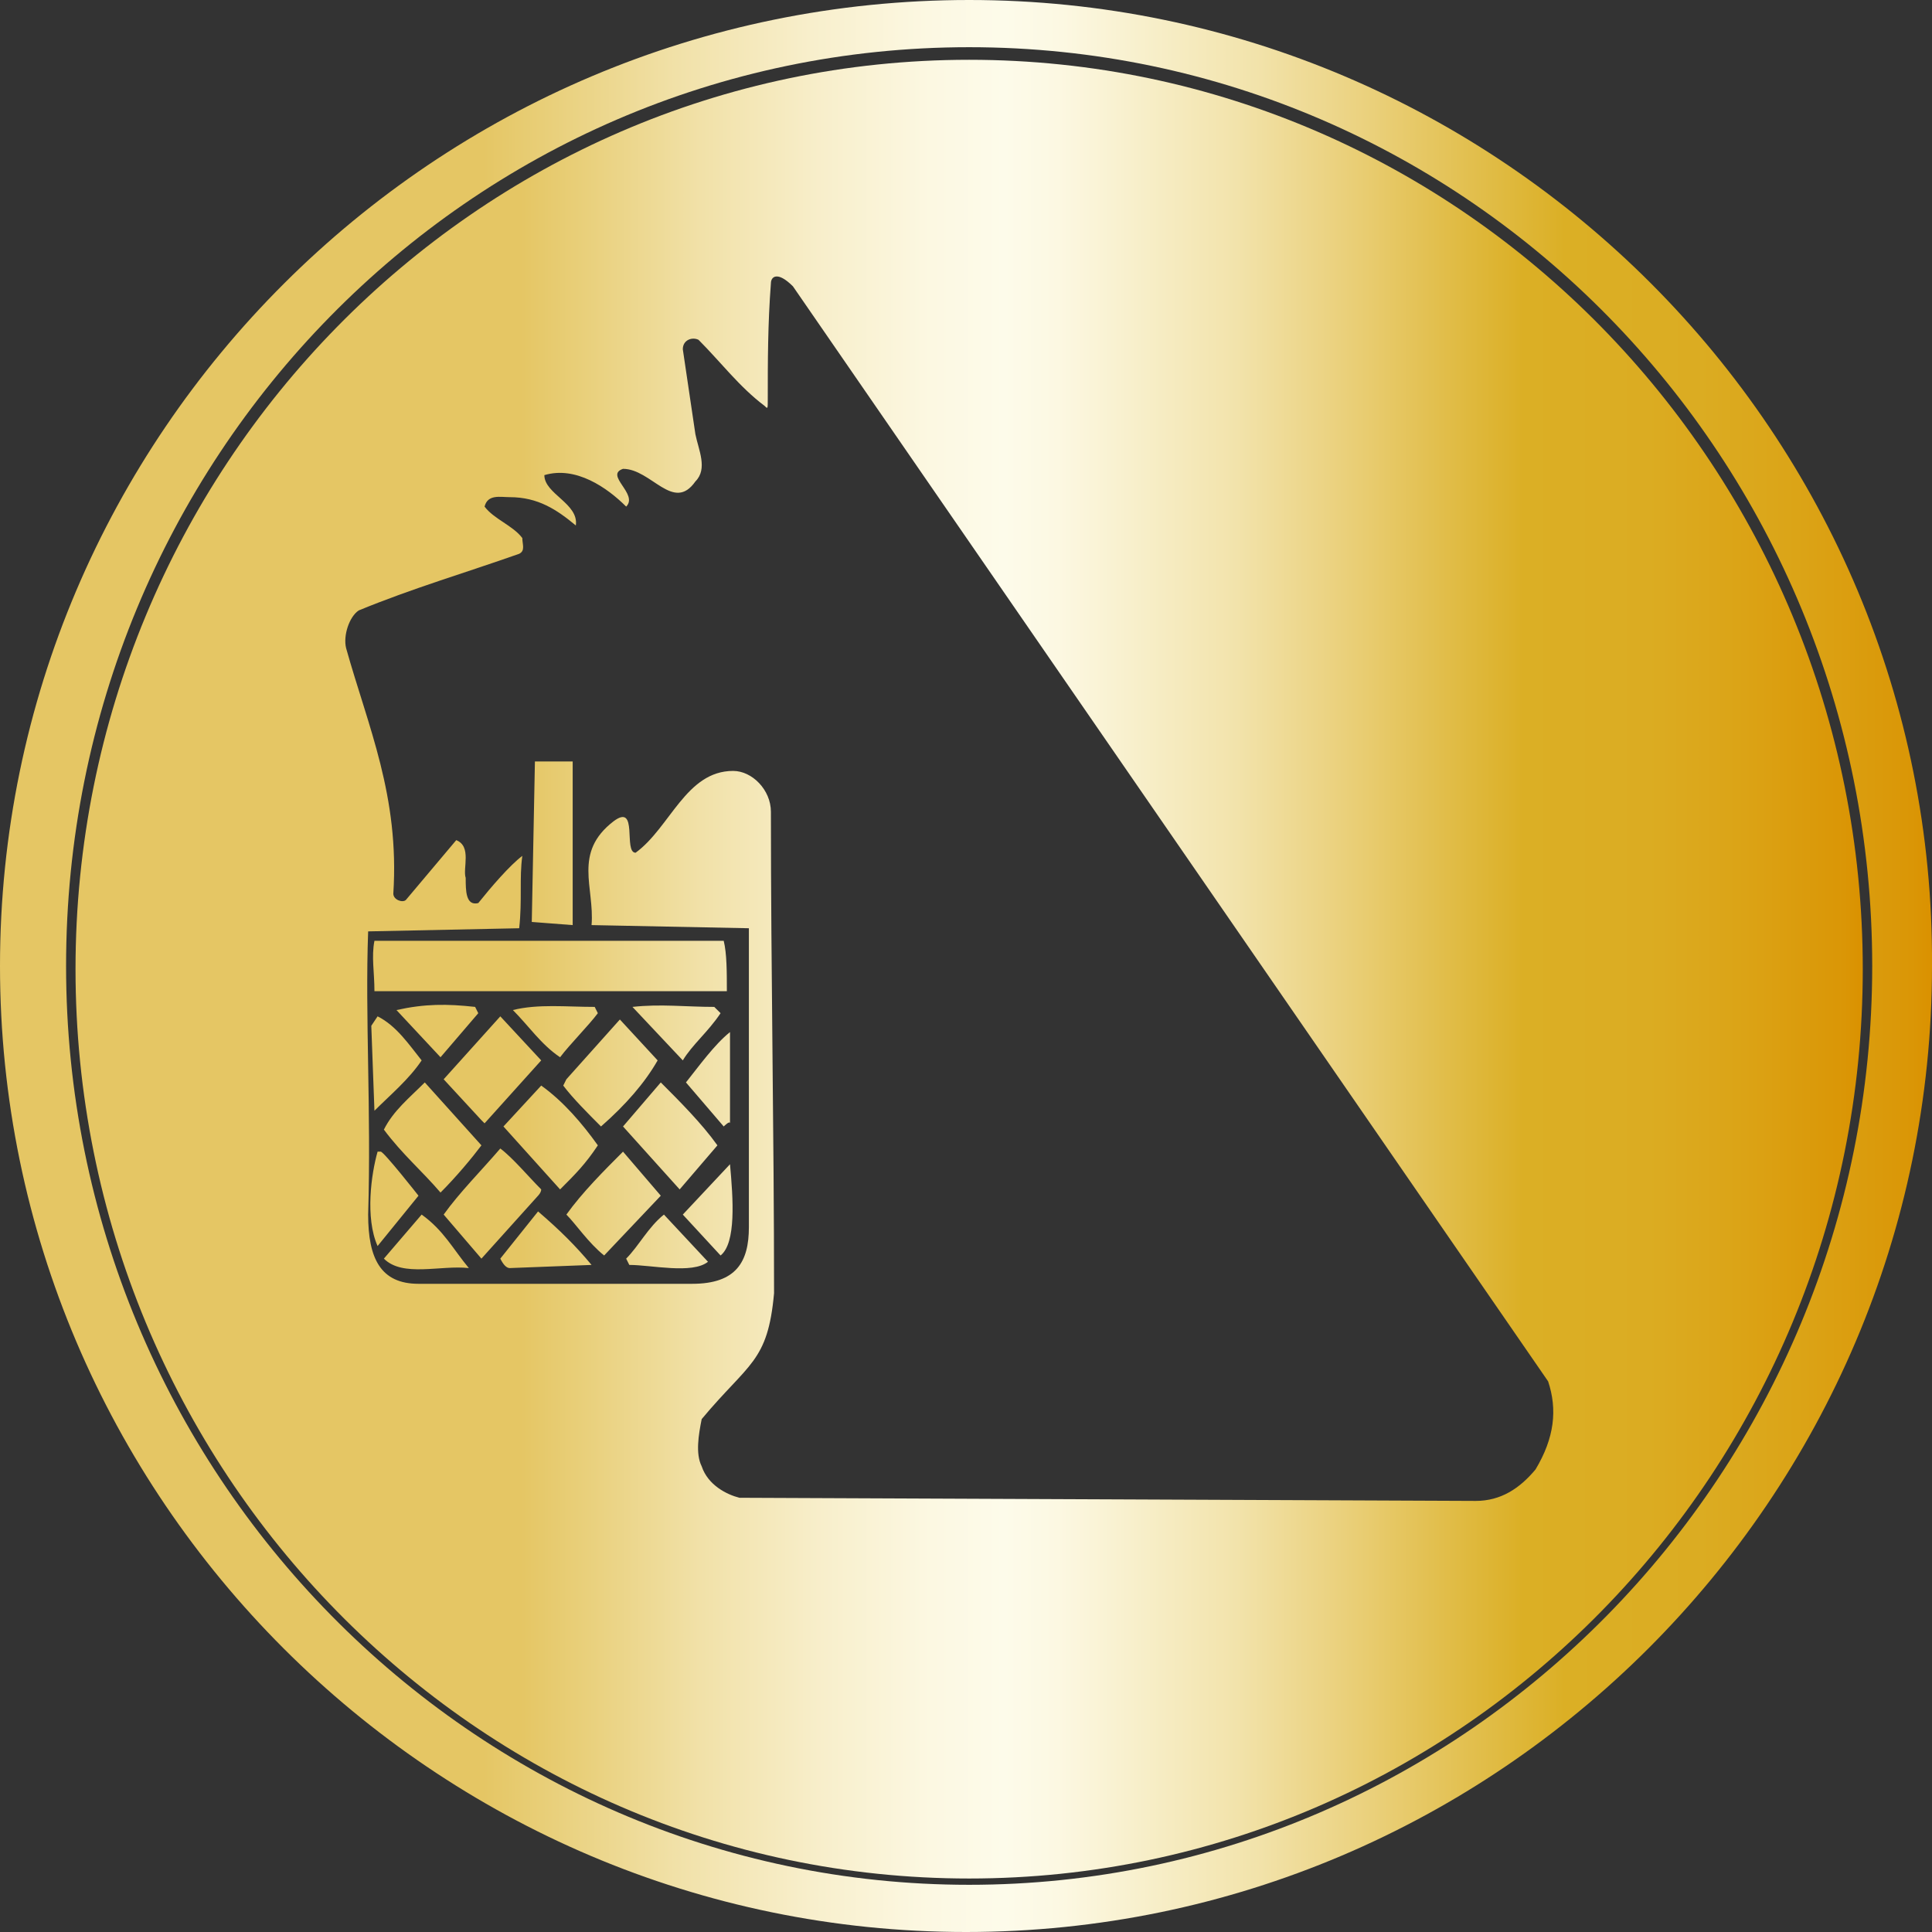 <?xml version="1.0" encoding="utf-8"?>
<!-- Generator: Adobe Illustrator 27.0.1, SVG Export Plug-In . SVG Version: 6.00 Build 0)  -->
<svg version="1.1" id="Ebene_1" xmlns="http://www.w3.org/2000/svg" xmlns:xlink="http://www.w3.org/1999/xlink" x="0px" y="0px"
	 viewBox="0 0 61.4 61.4" style="enable-background:new 0 0 61.4 61.4;" xml:space="preserve">
<rect x="0" y="0" width="61.4" height="61.4" fill="#333333" stroke="none"/>
<style type="text/css">
	.st0{fill:url(#SVGID_1_);}
	.st1{fill:url(#SVGID_00000179640049840812727210000013645721330220903081_);}
</style>
<g>
	
		<linearGradient id="SVGID_1_" gradientUnits="userSpaceOnUse" x1="-242.5" y1="-815.7" x2="-181.1" y2="-815.7" gradientTransform="matrix(1 0 0 -1 242.5 -785)">
		<stop  offset="1.000000e-02" style="stop-color:#E5C664"/>
		<stop  offset="0.25" style="stop-color:#E5C664"/>
		<stop  offset="0.28" style="stop-color:#E8CE77"/>
		<stop  offset="0.35" style="stop-color:#F1E1A8"/>
		<stop  offset="0.42" style="stop-color:#F8EFCC"/>
		<stop  offset="0.48" style="stop-color:#FCF8E2"/>
		<stop  offset="0.52" style="stop-color:#FDFBEA"/>
		<stop  offset="0.55" style="stop-color:#FCF8E2"/>
		<stop  offset="0.59" style="stop-color:#F8F0CD"/>
		<stop  offset="0.65" style="stop-color:#F2E3AB"/>
		<stop  offset="0.71" style="stop-color:#EAD07B"/>
		<stop  offset="0.78" style="stop-color:#DFB93E"/>
		<stop  offset="0.81" style="stop-color:#DBAF25"/>
		<stop  offset="0.88" style="stop-color:#DBAC22"/>
		<stop  offset="0.93" style="stop-color:#DBA417"/>
		<stop  offset="0.99" style="stop-color:#DA9606"/>
		<stop  offset="1" style="stop-color:#DA9100"/>
	</linearGradient>
	<path class="st0" d="M30.8,0C13.8,0,0,13.8,0,30.7s13.8,30.7,30.7,30.7s30.7-13.8,30.7-30.7C61.5,13.8,47.7,0,30.8,0z M30.8,59.9
		c-15.8,0-28.7-13.1-28.7-29.2S14.9,1.5,30.8,1.5s28.7,13.1,28.7,29.2S46.6,59.9,30.8,59.9z"/>
	
		<linearGradient id="SVGID_00000145026867744642442090000012867546381080825485_" gradientUnits="userSpaceOnUse" x1="-240.155" y1="-815.773" x2="-183.298" y2="-815.773" gradientTransform="matrix(1 0 0 -1 242.5 -785)">
		<stop  offset="1.000000e-02" style="stop-color:#E5C664"/>
		<stop  offset="0.25" style="stop-color:#E5C664"/>
		<stop  offset="0.28" style="stop-color:#E8CE77"/>
		<stop  offset="0.35" style="stop-color:#F1E1A8"/>
		<stop  offset="0.42" style="stop-color:#F8EFCC"/>
		<stop  offset="0.48" style="stop-color:#FCF8E2"/>
		<stop  offset="0.52" style="stop-color:#FDFBEA"/>
		<stop  offset="0.55" style="stop-color:#FCF8E2"/>
		<stop  offset="0.59" style="stop-color:#F8F0CD"/>
		<stop  offset="0.65" style="stop-color:#F2E3AB"/>
		<stop  offset="0.71" style="stop-color:#EAD07B"/>
		<stop  offset="0.78" style="stop-color:#DFB93E"/>
		<stop  offset="0.81" style="stop-color:#DBAF25"/>
		<stop  offset="0.88" style="stop-color:#DBAC22"/>
		<stop  offset="0.93" style="stop-color:#DBA417"/>
		<stop  offset="0.99" style="stop-color:#DA9606"/>
		<stop  offset="1" style="stop-color:#DA9100"/>
	</linearGradient>
	<path style="fill:url(#SVGID_00000145026867744642442090000012867546381080825485_);" d="M30.8,1.9c-15.7,0-28.4,13-28.4,28.9
		s12.7,28.9,28.4,28.9s28.4-13,28.4-28.9S46.5,1.9,30.8,1.9z M48.8,46.7c-0.5,0.6-1.1,1-1.9,1l-23.4-0.1c-0.4-0.1-1-0.4-1.2-1
		c-0.2-0.4-0.1-1,0-1.5c1.5-1.8,2.1-1.8,2.3-4c0-5.1-0.1-10.2-0.1-15.3c0-0.7-0.6-1.3-1.2-1.3c-1.5,0-2,1.8-3.1,2.6
		c-0.4,0,0.1-1.6-0.7-1c-1.3,1-0.6,2.1-0.7,3.3l5,0.1v9.5c0,1.1-0.4,1.8-1.8,1.8h-8.7c-1.2,0-1.6-0.8-1.6-2.2c0.1-3.3-0.1-6.3,0-9
		l4.8-0.1c0.1-0.9,0-1.6,0.1-2.3c-0.4,0.3-1,1-1.4,1.5c-0.4,0.1-0.4-0.4-0.4-0.8c-0.1-0.3,0.2-1-0.3-1.2l-1.6,1.9
		c-0.1,0.1-0.4,0-0.4-0.2c0.2-3.1-0.8-5.3-1.5-7.8c-0.1-0.4,0.1-1,0.4-1.2c1.7-0.7,3.4-1.2,5.1-1.8c0.2-0.1,0.1-0.3,0.1-0.5
		c-0.3-0.4-0.9-0.6-1.2-1c0.1-0.4,0.5-0.3,0.8-0.3c0.9,0,1.5,0.4,2.1,0.9c0.1-0.7-1-1-1-1.6c1-0.3,2,0.4,2.6,1
		c0.4-0.4-0.7-1-0.1-1.2c0.9,0,1.6,1.4,2.3,0.4c0.4-0.4,0.1-1,0-1.5l-0.4-2.7c0-0.3,0.3-0.4,0.5-0.3c0.7,0.7,1.3,1.5,2.1,2.1
		c0.1,0.1,0.1,0.1,0.1-0.2c0-1.2,0-2.4,0.1-3.7c0-0.2,0.2-0.4,0.7,0.1c8,11.6,16,23.2,24,34.8C49.5,44.8,49.4,45.7,48.8,46.7
		L48.8,46.7L48.8,46.7z M18.9,32l0.1,0.2c-0.3,0.4-0.9,1-1.2,1.4c-0.6-0.4-1-1-1.5-1.5C17.1,31.9,18,32,18.9,32z M19,36.4
		c-0.4,0.6-0.7,0.9-1.2,1.4l-1.8-2l1.2-1.3C17.9,35,18.5,35.7,19,36.4z M19.7,32.4l1.2,1.3c-0.4,0.7-1,1.4-1.8,2.1
		c-0.4-0.4-0.9-0.9-1.2-1.3l0.1-0.2L19.7,32.4z M13.5,34.4l1.8,2c-0.3,0.4-0.8,1-1.3,1.5c-0.6-0.7-1.2-1.2-1.8-2
		C12.5,35.3,13,34.9,13.5,34.4C13.5,34.4,13.5,34.4,13.5,34.4z M15.1,32l0.1,0.2L14,33.6l-1.4-1.5C13.5,31.9,14.2,31.9,15.1,32z
		 M15.9,32.3l1.3,1.4l-1.8,2l-0.1-0.1l-1.2-1.3C14.1,34.3,15.9,32.3,15.9,32.3z M22.7,32l0.2,0.2c-0.4,0.6-0.9,1-1.2,1.5L20.1,32
		C21,31.9,21.8,32,22.7,32C22.7,32,22.7,32,22.7,32z M18.2,29.4l-1.3-0.1l0.1-5.1h1.2C18.2,24.2,18.2,29.4,18.2,29.4z M13.3,38
		L12,39.6c-0.4-0.9-0.2-2.3,0-3h0.1C12.2,36.6,13.3,38,13.3,38z M13.4,33.7c-0.4,0.6-1,1.1-1.5,1.6l-0.1-2.7l0.2-0.3
		C12.6,32.6,13,33.2,13.4,33.7C13.4,33.7,13.4,33.7,13.4,33.7z M23,35.8l-1.2-1.4c0.4-0.5,0.9-1.2,1.4-1.6v2.9
		C23.2,35.6,23,35.8,23,35.8z M21,34.4c0.6,0.6,1.3,1.3,1.8,2l-1.2,1.4l-1.8-2L21,34.4z M21.7,38.6l1.5-1.6c0.1,1.1,0.2,2.5-0.3,2.9
		L21.7,38.6z M14.9,40.3c-0.9-0.1-2.1,0.3-2.7-0.3l1.2-1.4C14.1,39.1,14.4,39.7,14.9,40.3z M11.9,29.9h11.1c0.1,0.4,0.1,1,0.1,1.6
		H11.9C11.9,30.9,11.8,30.4,11.9,29.9C11.9,29.9,11.9,29.9,11.9,29.9z M17.1,38l-1.8,2l-1.2-1.4c0.5-0.7,1.2-1.4,1.8-2.1
		c0.4,0.3,0.9,0.9,1.3,1.3C17.2,37.9,17.1,38,17.1,38z M21.1,38.6l1.4,1.5c-0.5,0.4-1.8,0.1-2.5,0.1L19.9,40
		C20.3,39.6,20.6,39,21.1,38.6z M18.8,40.2l-2.6,0.1c-0.1,0-0.2-0.1-0.3-0.3l1.2-1.5C17.8,39.1,18.3,39.6,18.8,40.2
		C18.8,40.2,18.8,40.2,18.8,40.2z M21,38l-1.8,1.9c-0.5-0.4-0.9-1-1.2-1.3c0.5-0.7,1.2-1.4,1.8-2L21,38z"/>
</g>
</svg>
